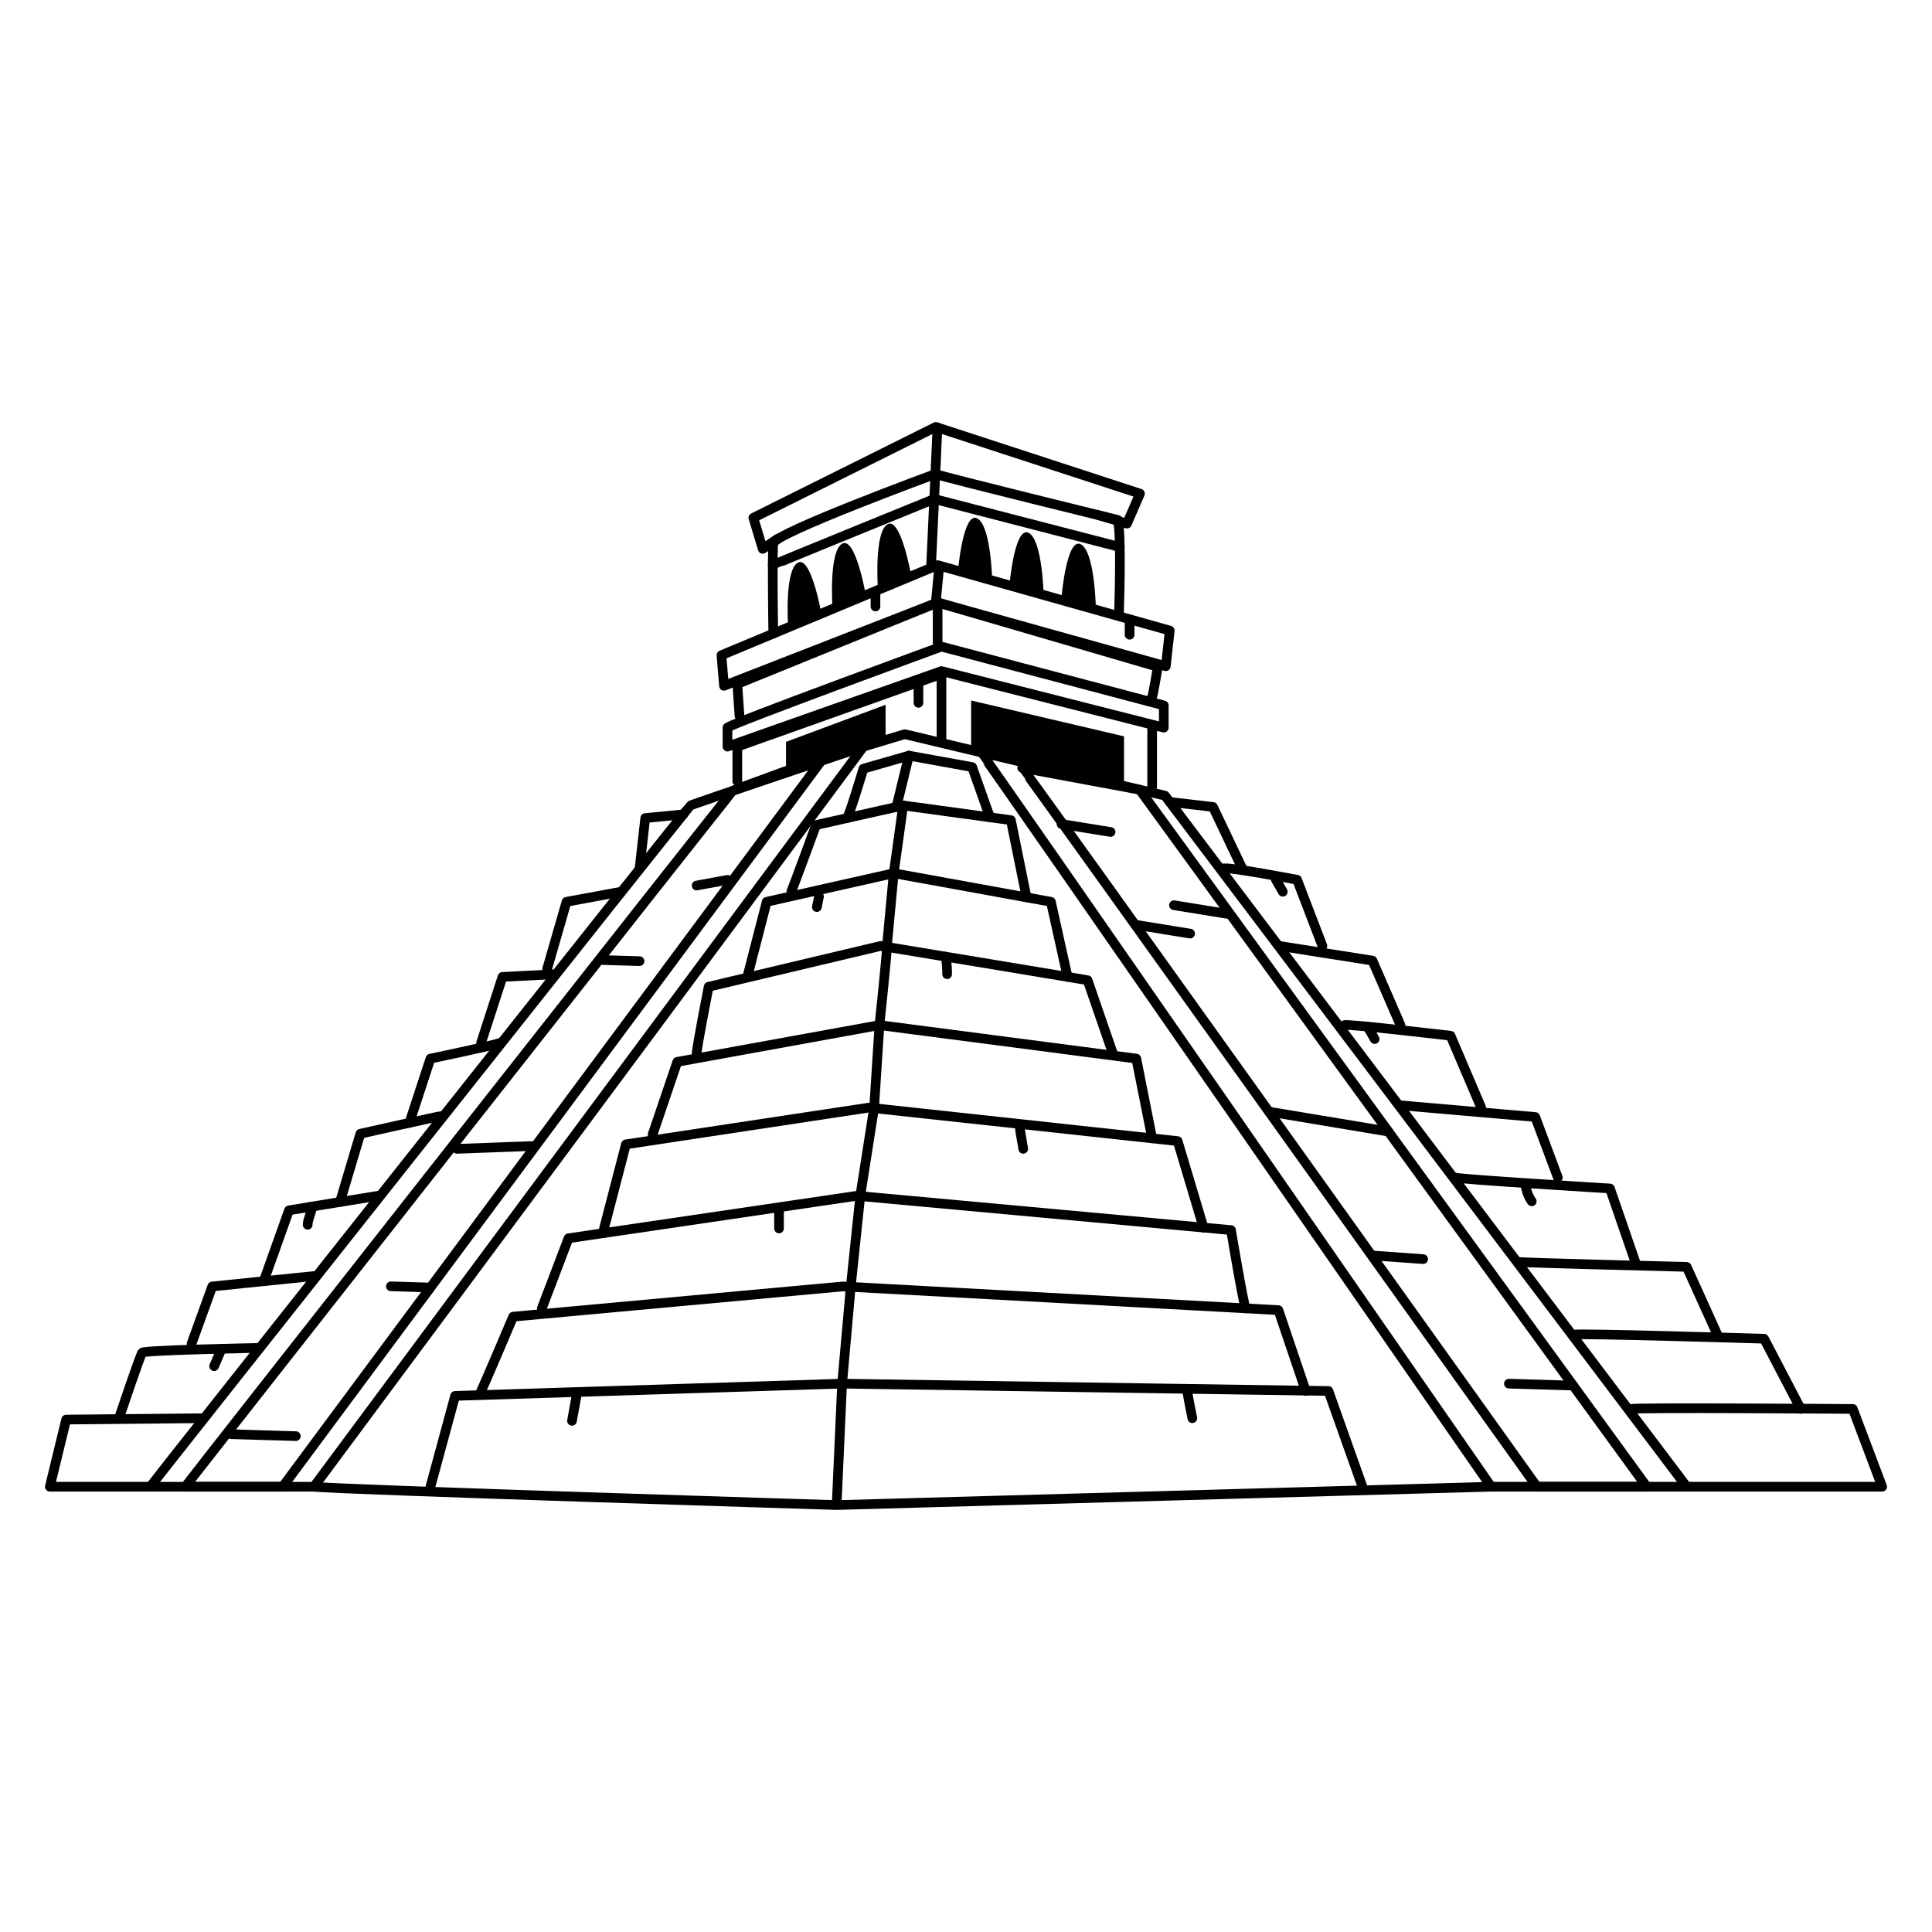<?xml version="1.0" encoding="UTF-8"?><svg id="mayatempel" xmlns="http://www.w3.org/2000/svg" viewBox="0 0 1000 1000"><defs><style>.cls-1{fill:none;stroke:#000;stroke-linecap:round;stroke-linejoin:round;stroke-width:5px;}</style></defs><path class="cls-1" d="M77.75,769.52c.69-1.27,278.33-351.78,279.71-352.62s89.44-30.43,89.44-30.43l-284.43,383.06h-84.72Z"/><path class="cls-1" d="M95.88,769.52c.69-1.27,282.11-359.4,283.49-360.24s47.11-17.33,47.11-17.33l-280.19,377.57h-50.41Z"/><path class="cls-1" d="M507.68,389.42c1.04.42,264.17,380.1,264.17,380.1h101.18l-270.04-357.7-95.31-22.4Z"/><path class="cls-1" d="M529.09,397.45c1.04.42,266.41,372.07,266.41,372.07h56.85l-262.44-360.77-60.82-11.3Z"/><path class="cls-1" d="M162.47,769.52c11.76,1.48,270.62,9.5,270.62,9.5l338.76-9.5"/><polyline class="cls-1" points="705.2 769.52 687.59 719.97 435.85 716.17 235.56 722.51 222.79 769.52"/><path class="cls-1" d="M249.03,719.97c1.73-3.38,16.58-38.47,16.58-38.47l170.59-15.64,225.5,12.26,14.16,41.85"/><path class="cls-1" d="M644.71,677.2c-1.32-3.3-7.54-40.5-7.54-40.5l-193.73-17.75-149.18,21.98-13.81,36.27"/><polyline class="cls-1" points="312 638.32 323.97 592.32 449.66 573.3 609.55 590.63 622.94 635.4"/><polyline class="cls-1" points="596.35 589.19 588.14 547.93 455.19 530.6 350.56 549.62 337.78 587.24"/><path class="cls-1" d="M360.57,545.4c0-2.96,6.22-34.66,6.22-34.66l89.09-21.14,107.05,17.75,13.12,38.04"/><polyline class="cls-1" points="552.57 505.64 543.94 466.77 462.58 451.98 396.83 466.77 386.81 505.64"/><path class="cls-1" d="M409.61,461.28c.69-1.27,12.78-34.24,12.78-34.24l45.09-10.14,55.75,7.61,8.1,39.98"/><path class="cls-1" d="M438.36,423.44c.93-.21,8.54-25.57,8.54-25.57l23.56-6.76,32.72,5.92,9.23,26"/><line class="cls-1" x1="470.46" y1="391.11" x2="463.99" y2="417.68"/><line class="cls-1" x1="486.08" y1="293.85" x2="484.37" y2="311.85"/><line class="cls-1" x1="484.37" y1="240.32" x2="481.94" y2="292.52"/><path class="cls-1" d="M467.47,416.9l-4.88,35.08-3.51,37.62c.26,2.11-3.88,41-3.88,41l-2.76,42.69-7.18,45.82-4.9,46.76-4.49,50.3-2.76,61.36"/><path class="cls-1" d="M132.79,697.7s-58.15,1.14-59.18,2.41-11.4,32.13-11.4,32.13"/><polyline class="cls-1" points="162.47 660.49 109.86 665.87 99.16 695.46"/><polyline class="cls-1" points="195.62 618.95 149.58 626.46 136.5 663.14"/><path class="cls-1" d="M228.63,577.6c-.67-.08-42.11,9.22-42.11,9.22l-10.54,35.33"/><path class="cls-1" d="M258.9,539.73c-1.58,1.02-36.11,8.21-36.11,8.21l-10.89,33.24"/><polyline class="cls-1" points="287.27 504.25 260.08 505.64 249.03 539.73"/><polyline class="cls-1" points="321.44 461.56 293.23 466.77 283.22 501.44"/><polyline class="cls-1" points="353.64 421.51 333.98 423.44 331.02 449.62"/><polyline class="cls-1" points="605.46 415.08 627.85 417.68 643.04 449.62"/><path class="cls-1" d="M633.03,449.62c1.04-1.44,38.33,5.74,38.33,5.74l13.12,34.24"/><polyline class="cls-1" points="662.14 489.6 710.38 497.21 724.89 530.6"/><path class="cls-1" d="M695.88,530.6c1.04-.85,54.91,5.5,54.91,5.5l15.88,37.2"/><polyline class="cls-1" points="724.89 572.1 794.64 578.16 806.33 609.46"/><path class="cls-1" d="M753.29,609.46c.68.89,80.02,5.69,80.02,5.69l13.12,38.04"/><path class="cls-1" d="M786.55,653.19c1.18.42,86.48,2.54,86.48,2.54l15.88,35.08"/><path class="cls-1" d="M815.16,690.81c.2-.85,97.92,2.11,97.92,2.11l18.99,36.35"/><path class="cls-1" d="M844.42,729.27c1.68-.85,114.6,0,114.6,0l15.19,40.25h-101.18"/><polyline class="cls-1" points="381.63 404.39 381.63 386.46 487.3 348.84 487.3 383.5"/><path class="cls-1" d="M376.54,376.62c1.55-1.99,110.76-41.94,110.76-41.94l115.08,30.43v11.5l-115.08-29.26-110.76,39.1v-9.84Z"/><polyline class="cls-1" points="382.76 370.5 381.63 354.02 485.32 311.85 485.32 332.78"/><path class="cls-1" d="M596.35,360.57c.34.11,2.93-15.43,2.93-15.43l-113.96-33.29"/><polygon class="cls-1" points="373.43 339.12 485.32 292.52 605.46 326.38 603.42 344.83 485.32 311.85 374.73 354.97 373.43 339.12"/><line class="cls-1" x1="596.35" y1="376.62" x2="596.35" y2="407.28"/><polyline class="cls-1" points="446.9 386.46 468.31 380.01 510.41 390.06"/><path d="M406.84,397.45v-13.47l51.54-19.18v18.21l-51.54,14.45Z"/><path d="M502.67,386.83v-24.25l79.12,18.55v25.72l-79.12-20.01Z"/><polyline class="cls-1" points="77.75 769.52 25.79 769.52 34.24 734.77 103.8 734.08"/><path class="cls-1" d="M614.56,719.97c0,1.48,2.59,14.1,2.59,14.1"/><path class="cls-1" d="M298.59,721.45c-.84,4.66-1.68,9.31-2.53,13.97"/><path class="cls-1" d="M403.22,626.98v8.88"/><path class="cls-1" d="M161.4,624.53c0,2.96-2.15,6.46-2.15,9.42"/><line class="cls-1" x1="114.68" y1="698.11" x2="110.84" y2="707.12"/><path class="cls-1" d="M527.93,584.53c.56,3.37,1.13,6.74,1.69,10.11"/><path class="cls-1" d="M489.45,495.17c.45,1.63.88,7.37.78,9.08"/><line class="cls-1" x1="423.92" y1="464.03" x2="422.81" y2="469.51"/><line class="cls-1" x1="707.84" y1="531.38" x2="711.52" y2="537.81"/><line class="cls-1" x1="660.3" y1="455.14" x2="663.98" y2="461.56"/><line class="cls-1" x1="475.39" y1="353.08" x2="475.39" y2="363.78"/><line class="cls-1" x1="584.68" y1="321.38" x2="584.68" y2="328.55"/><line class="cls-1" x1="453.14" y1="306.72" x2="453.14" y2="313.9"/><line class="cls-1" x1="574.84" y1="430.63" x2="549.45" y2="426.52"/><line class="cls-1" x1="634.9" y1="472.95" x2="607.64" y2="468.53"/><line class="cls-1" x1="814.27" y1="717.17" x2="781.01" y2="716.17"/><line class="cls-1" x1="153.13" y1="743.34" x2="119.87" y2="742.34"/><line class="cls-1" x1="221.16" y1="666.37" x2="202.31" y2="665.8"/><line class="cls-1" x1="331.02" y1="497.49" x2="312.16" y2="496.92"/><line class="cls-1" x1="376.54" y1="455.42" x2="360.57" y2="458.35"/><line class="cls-1" x1="274.93" y1="593.21" x2="236.6" y2="594.64"/><line class="cls-1" x1="616.01" y1="483.23" x2="588.75" y2="478.81"/><line class="cls-1" x1="718.63" y1="585.69" x2="656.77" y2="575.38"/><line class="cls-1" x1="736.63" y1="651.71" x2="711.52" y2="649.91"/><path class="cls-1" d="M789.47,612.42c.31,3.45,1.5,6.77,3.36,9.39"/><path class="cls-1" d="M400.25,327.95s-.64-39.79,0-46.71c.48-5.24,83.88-35.9,83.88-35.9,6.06,2.07,94.44,23.78,94.44,23.78,2.07,7.77.57,49.47.57,49.47"/><path d="M407.9,323.74s-1.9-28.52,5.01-32.49c6.91-3.97,12.22,26.33,12.22,26.33l-17.23,6.16Z"/><path d="M430.86,313.9s-1.9-28.52,5.01-32.49c6.91-3.97,12.22,26.33,12.22,26.33l-17.23,6.16Z"/><path d="M454.35,303.87s-1.9-28.52,5.01-32.49c6.91-3.97,12.22,26.33,12.22,26.33l-17.23,6.16Z"/><path d="M513.55,300.18s-.64-28.58-7.87-31.92-9.84,27.31-9.84,27.31l17.71,4.6Z"/><path d="M540.18,307.67s-.64-28.58-7.87-31.92-9.84,27.31-9.84,27.31l17.71,4.6Z"/><path d="M567.16,313.56s-.64-28.58-7.87-31.92c-7.23-3.34-9.84,27.31-9.84,27.31l17.71,4.6Z"/><path class="cls-1" d="M399.97,292.52c.34-.4,83.57-34.25,83.57-34.25l96.08,24.86"/><polyline class="cls-1" points="402.55 278.82 394.78 284.09 389.94 268.01 484.37 220.98 590.05 255.5 583.32 271.02 568.58 266.66"/><line class="cls-1" x1="485.22" y1="221.21" x2="484.37" y2="240.32"/></svg>